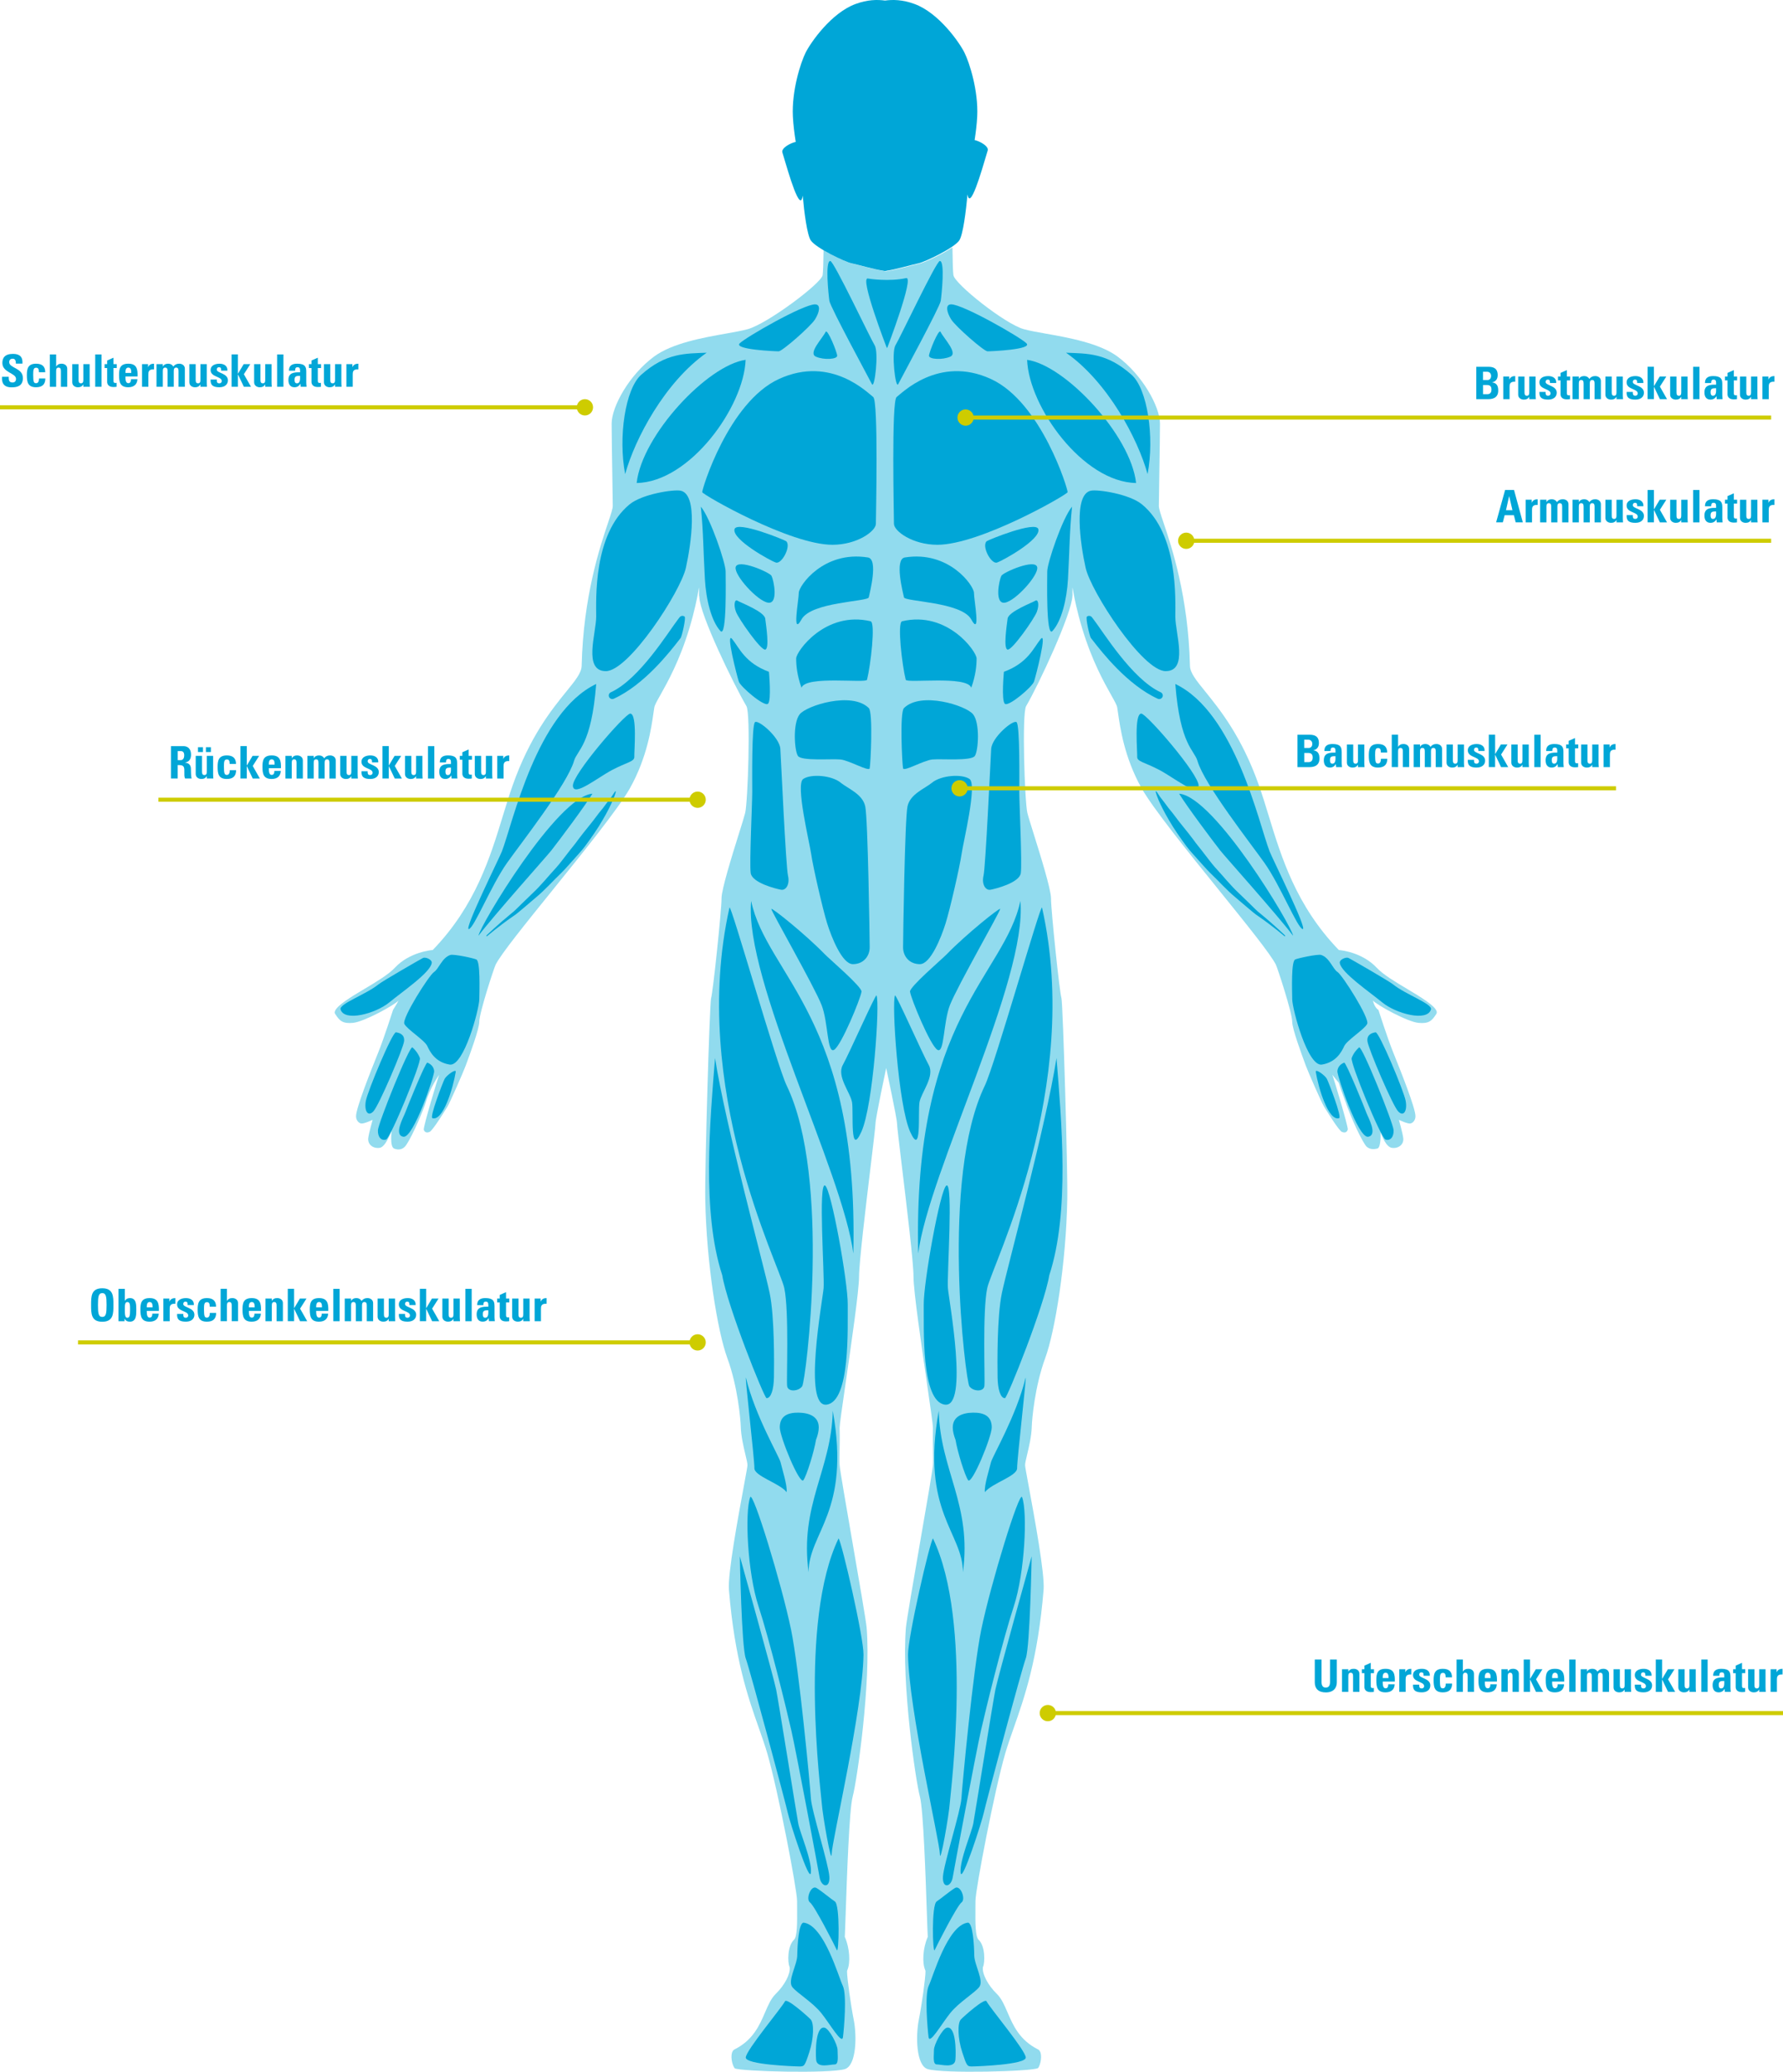 <?xml version="1.0" encoding="UTF-8"?>
<svg id="Ebene_1" data-name="Ebene 1" xmlns="http://www.w3.org/2000/svg" xmlns:xlink="http://www.w3.org/1999/xlink" viewBox="0 0 928 1078.2">
  <defs>
    <style>
      .cls-1, .cls-2 {
        fill: none;
      }

      .cls-2 {
        stroke: #cecc00;
        stroke-width: 2.12px;
      }

      .cls-3 {
        clip-path: url(#clippath);
      }

      .cls-4 {
        fill: #00a6d7;
      }

      .cls-5 {
        fill: #91dbee;
      }

      .cls-6 {
        fill: #cecc00;
      }

      .cls-7 {
        clip-path: url(#clippath-1);
      }

      .cls-8 {
        clip-path: url(#clippath-4);
      }

      .cls-9 {
        clip-path: url(#clippath-3);
      }

      .cls-10 {
        clip-path: url(#clippath-2);
      }

      .cls-11 {
        clip-path: url(#clippath-5);
      }
    </style>
    <clipPath id="clippath">
      <rect class="cls-1" y="0" width="928" height="1078.2"/>
    </clipPath>
    <clipPath id="clippath-1">
      <rect class="cls-1" y="0" width="928" height="1078.2"/>
    </clipPath>
    <clipPath id="clippath-2">
      <rect class="cls-1" y="0" width="928" height="1078.2"/>
    </clipPath>
    <clipPath id="clippath-3">
      <rect class="cls-1" y="0" width="928" height="1078.2"/>
    </clipPath>
    <clipPath id="clippath-4">
      <rect class="cls-1" y="0" width="928" height="1078.2"/>
    </clipPath>
    <clipPath id="clippath-5">
      <rect class="cls-1" y="0" width="928" height="1078.2"/>
    </clipPath>
  </defs>
  <g class="cls-3">
    <path class="cls-4" d="m921.54,868.73v11.79h3.29v-6.42c0-1.17.05-2.85,2.94-2.66v-2.94c-1.33,0-2.45.4-3.06,1.75h-.05v-1.52h-3.12Zm-5.91,11.79h3.4c-.07-.77-.12-1.56-.12-2.33v-9.46h-3.29v8.17c0,1.05-.19,1.82-1.24,1.82s-1.24-.77-1.24-1.82v-8.17h-3.29v9.46c0,1.63,1.38,2.57,2.94,2.57.63,0,1.15-.09,1.61-.33.47-.21.84-.58,1.17-1.1h.05v1.19Zm-13.59-9.76h1.33v7.26c0,.72.37,2.61,3.22,2.61.79,0,1.26-.07,1.7-.12v-2.03c-.16.05-.37.05-.58.05-1.07,0-1.05-.58-1.05-1.47v-6.31h1.7v-2.03h-1.7v-3.34l-3.29,1.47v1.87h-1.33v2.03Zm-1.4,1.68c0-2.15-.54-3.94-4.71-3.94-1.26,0-2.33.21-3.08.77-.77.54-1.21,1.45-1.21,2.87h3.22c0-.93.09-1.8,1.24-1.8s1.33.72,1.33,1.73v.91c-3.06-.05-6.07.12-6.07,4.01,0,2.06.84,3.76,3.12,3.76,1.42,0,2.38-.58,3.08-1.79h.05l.14,1.56h3.06c-.07-.72-.16-1.47-.16-2.19v-5.88Zm-3.22,2.38c0,1.28.3,3.9-1.64,3.9-1.07,0-1.22-1.03-1.22-1.87,0-2.1,1.22-1.96,2.85-2.03m-11.93,5.7h3.29v-16.85h-3.29v16.85Zm-6.19,0h3.41c-.07-.77-.12-1.56-.12-2.33v-9.46h-3.29v8.17c0,1.05-.19,1.82-1.24,1.82s-1.24-.77-1.24-1.82v-8.17h-3.29v9.46c0,1.63,1.38,2.57,2.94,2.57.63,0,1.15-.09,1.61-.33.47-.21.84-.58,1.17-1.1h.05v1.19Zm-14.22,0v-6.42h.05l3.06,6.42h3.71l-3.71-6.54,3.34-5.25h-3.43l-2.96,4.97h-.05v-10.04h-3.29v16.85h3.29Zm-14.21-3.78c-.19,3.29,1.73,4.01,4.6,4.01s4.41-1.54,4.41-3.59c0-3.78-5.79-3.69-5.79-5.56,0-.79.4-1.26,1.12-1.26.35,0,.63.05.84.26.23.21.33.7.33,1.52h3.22c.19-2.54-1.84-3.62-4.08-3.62-2.12,0-4.64.77-4.64,3.31,0,3.76,5.79,3.2,5.79,5.7,0,.79-.56,1.21-1.21,1.21s-1.01-.19-1.19-.56c-.16-.37-.19-.89-.16-1.42h-3.22Zm-5.28,3.78h3.4c-.07-.77-.12-1.56-.12-2.33v-9.46h-3.29v8.17c0,1.05-.19,1.82-1.24,1.82s-1.24-.77-1.24-1.82v-8.17h-3.29v9.46c0,1.63,1.38,2.57,2.94,2.57.63,0,1.14-.09,1.61-.33.47-.21.84-.58,1.17-1.1h.05v1.19Zm-19.59-11.79h-3.29v11.79h3.29v-8.12c0-1.05.19-1.87,1.24-1.87s1.24.82,1.24,1.87v8.12h3.22v-8.12c0-1.05.19-1.87,1.24-1.87s1.24.82,1.24,1.87v8.12h3.29v-9.46c0-1.63-1.38-2.57-2.94-2.57-1.35,0-2.29.47-3.06,1.49-.54-.93-1.47-1.49-2.64-1.49-1.24,0-2.13.37-2.78,1.42h-.05v-1.19Zm-9.24,11.79h3.29v-16.85h-3.29v16.85Zm-2.62-5.37c.12-3.78-.37-6.65-4.81-6.65s-4.81,2.75-4.81,5.98c0,3.69.56,6.28,4.81,6.28,1.54,0,2.71-.42,3.48-1.14.79-.72,1.21-1.77,1.26-3.06h-3.33c0,.98-.23,2.1-1.4,2.1-1.45,0-1.5-2.1-1.5-3.51h6.3Zm-6.3-1.84c0-1.01-.02-2.78,1.5-2.78s1.52,1.63,1.52,2.78h-3.01Zm-11.49,7.21v-6.42h.05l3.06,6.42h3.71l-3.71-6.54,3.34-5.25h-3.43l-2.97,4.97h-.05v-10.04h-3.29v16.85h3.29Zm-11.6-11.79h-3.29v11.79h3.29v-8.12c0-1.05.19-1.87,1.24-1.87s1.24.82,1.24,1.87v8.12h3.29v-9.46c0-1.63-1.38-2.57-2.94-2.57-.61,0-1.14.09-1.61.33-.44.21-.84.56-1.17,1.1h-.05v-1.19Zm-5.63,6.42c.12-3.78-.37-6.65-4.81-6.65s-4.81,2.75-4.81,5.98c0,3.69.56,6.28,4.81,6.28,1.54,0,2.71-.42,3.48-1.14.79-.72,1.21-1.77,1.26-3.06h-3.34c0,.98-.23,2.1-1.4,2.1-1.45,0-1.5-2.1-1.5-3.51h6.3Zm-6.3-1.84c0-1.01-.02-2.78,1.5-2.78s1.52,1.63,1.52,2.78h-3.02Zm-5.65,7.21v-9.46c0-1.63-1.38-2.57-2.94-2.57-.61,0-1.14.09-1.61.33-.44.21-.84.56-1.17,1.1h-.05v-6.26h-3.29v16.85h3.29v-8.12c0-1.05.19-1.87,1.24-1.87s1.24.82,1.24,1.87v8.12h3.29Zm-11.44-7.59c0-3.08-1.73-4.43-4.76-4.43-4.34,0-4.81,2.75-4.81,5.98,0,3.69.56,6.28,4.81,6.28,3.08,0,4.81-1.38,4.81-4.57h-3.29c0,1.54-.49,2.48-1.52,2.48-1.22,0-1.52-.77-1.52-4.37,0-2.45.12-3.69,1.52-3.69,1.03,0,1.47.58,1.47,2.34h3.29Zm-20.28,3.81c-.19,3.29,1.73,4.01,4.6,4.01s4.41-1.54,4.41-3.59c0-3.78-5.79-3.69-5.79-5.56,0-.79.4-1.26,1.12-1.26.35,0,.63.05.84.26.23.21.33.7.33,1.52h3.22c.19-2.54-1.84-3.62-4.08-3.62s-4.65.77-4.65,3.31c0,3.76,5.79,3.2,5.79,5.7,0,.79-.56,1.21-1.21,1.21s-1.01-.19-1.19-.56c-.16-.37-.19-.89-.16-1.42h-3.22Zm-7.14-8.01v11.79h3.29v-6.42c0-1.17.05-2.85,2.94-2.66v-2.94c-1.33,0-2.45.4-3.06,1.75h-.05v-1.52h-3.12Zm-2.34,6.42c.12-3.78-.37-6.65-4.81-6.65s-4.81,2.75-4.81,5.98c0,3.69.56,6.28,4.81,6.28,1.54,0,2.71-.42,3.48-1.14.79-.72,1.21-1.77,1.26-3.06h-3.33c0,.98-.23,2.1-1.4,2.1-1.45,0-1.5-2.1-1.5-3.51h6.3Zm-6.3-1.84c0-1.01-.02-2.78,1.5-2.78s1.52,1.63,1.52,2.78h-3.02Zm-10.85-2.55h1.33v7.26c0,.72.37,2.61,3.22,2.61.79,0,1.26-.07,1.7-.12v-2.03c-.16.05-.37.05-.58.05-1.07,0-1.05-.58-1.05-1.47v-6.31h1.7v-2.03h-1.7v-3.34l-3.29,1.47v1.87h-1.33v2.03Zm-7.05-2.03h-3.29v11.79h3.29v-8.12c0-1.05.19-1.87,1.24-1.87s1.24.82,1.24,1.87v8.12h3.29v-9.46c0-1.63-1.38-2.57-2.94-2.57-.61,0-1.15.09-1.61.33-.44.21-.84.56-1.17,1.1h-.05v-1.19Zm-9.52-5.07v11.72c0,1.87-.7,2.9-2.24,2.9-1.28,0-2.17-.82-2.17-2.9v-11.72h-3.52v11.95c0,3.17,1.87,5.18,5.74,5.18,4.29,0,5.72-2.66,5.72-5.18v-11.95h-3.52Z"/>
    <path class="cls-4" d="m278.26,675.81v11.79h3.29v-6.42c0-1.17.05-2.85,2.94-2.66v-2.94c-1.33,0-2.45.4-3.06,1.75h-.05v-1.52h-3.13Zm-5.91,11.79h3.4c-.07-.77-.12-1.56-.12-2.33v-9.46h-3.29v8.17c0,1.05-.19,1.82-1.24,1.82s-1.24-.77-1.24-1.82v-8.17h-3.29v9.46c0,1.63,1.38,2.56,2.94,2.56.63,0,1.14-.09,1.61-.33.47-.21.84-.58,1.17-1.1h.05v1.19Zm-13.59-9.76h1.33v7.26c0,.72.37,2.61,3.22,2.61.79,0,1.26-.07,1.7-.12v-2.03c-.16.05-.37.05-.58.05-1.07,0-1.05-.58-1.05-1.47v-6.3h1.7v-2.03h-1.7v-3.34l-3.29,1.47v1.87h-1.33v2.03Zm-1.4,1.68c0-2.15-.54-3.95-4.71-3.95-1.26,0-2.34.21-3.08.77-.77.54-1.21,1.45-1.21,2.87h3.22c0-.93.09-1.8,1.24-1.8s1.33.72,1.33,1.73v.91c-3.06-.05-6.07.12-6.07,4.01,0,2.05.84,3.76,3.12,3.76,1.43,0,2.38-.58,3.09-1.79h.05l.14,1.56h3.06c-.07-.72-.16-1.47-.16-2.19v-5.88Zm-3.22,2.38c0,1.29.3,3.9-1.64,3.9-1.07,0-1.21-1.03-1.21-1.87,0-2.1,1.21-1.96,2.85-2.03m-11.93,5.7h3.29v-16.85h-3.29v16.85Zm-6.19,0h3.4c-.07-.77-.12-1.56-.12-2.33v-9.46h-3.29v8.17c0,1.05-.19,1.82-1.24,1.82s-1.24-.77-1.24-1.82v-8.17h-3.29v9.46c0,1.63,1.38,2.56,2.94,2.56.63,0,1.14-.09,1.61-.33.47-.21.84-.58,1.17-1.1h.05v1.19Zm-14.22,0v-6.42h.05l3.06,6.42h3.71l-3.71-6.54,3.34-5.25h-3.43l-2.96,4.97h-.05v-10.04h-3.29v16.85h3.29Zm-14.21-3.78c-.19,3.29,1.73,4.01,4.6,4.01s4.41-1.54,4.41-3.59c0-3.78-5.79-3.69-5.79-5.56,0-.79.4-1.26,1.12-1.26.35,0,.63.05.84.26.23.21.33.7.33,1.52h3.22c.19-2.54-1.84-3.62-4.08-3.62s-4.65.77-4.65,3.31c0,3.76,5.79,3.2,5.79,5.7,0,.79-.56,1.21-1.22,1.21s-1.01-.19-1.19-.56c-.16-.37-.19-.89-.16-1.42h-3.22Zm-5.28,3.78h3.41c-.07-.77-.12-1.56-.12-2.33v-9.46h-3.29v8.17c0,1.05-.19,1.82-1.24,1.82s-1.24-.77-1.24-1.82v-8.17h-3.29v9.46c0,1.63,1.38,2.56,2.94,2.56.63,0,1.14-.09,1.61-.33.47-.21.84-.58,1.17-1.1h.05v1.19Zm-19.59-11.79h-3.29v11.79h3.29v-8.12c0-1.05.19-1.87,1.24-1.87s1.24.82,1.24,1.87v8.12h3.22v-8.12c0-1.05.19-1.87,1.24-1.87s1.24.82,1.24,1.87v8.12h3.29v-9.46c0-1.63-1.38-2.57-2.94-2.57-1.35,0-2.29.47-3.06,1.49-.54-.93-1.47-1.49-2.64-1.49-1.24,0-2.13.37-2.78,1.42h-.05v-1.19Zm-9.24,11.79h3.29v-16.85h-3.29v16.85Zm-2.62-5.37c.12-3.78-.37-6.65-4.81-6.65s-4.81,2.75-4.81,5.98c0,3.69.56,6.28,4.81,6.28,1.54,0,2.71-.42,3.48-1.14.79-.72,1.21-1.77,1.26-3.06h-3.34c0,.98-.23,2.1-1.4,2.1-1.45,0-1.49-2.1-1.49-3.51h6.3Zm-6.3-1.84c0-1-.02-2.78,1.49-2.78s1.52,1.64,1.52,2.78h-3.01Zm-11.49,7.21v-6.42h.05l3.06,6.42h3.71l-3.71-6.54,3.34-5.25h-3.43l-2.97,4.97h-.05v-10.04h-3.29v16.85h3.29Zm-11.6-11.79h-3.29v11.79h3.29v-8.12c0-1.05.19-1.87,1.24-1.87s1.24.82,1.24,1.87v8.12h3.29v-9.46c0-1.63-1.38-2.57-2.94-2.57-.61,0-1.14.09-1.61.33-.44.21-.84.56-1.17,1.1h-.05v-1.19Zm-5.63,6.42c.12-3.78-.37-6.65-4.81-6.65s-4.81,2.75-4.81,5.98c0,3.69.56,6.28,4.81,6.28,1.54,0,2.71-.42,3.48-1.14.79-.72,1.21-1.77,1.26-3.06h-3.33c0,.98-.23,2.1-1.4,2.1-1.45,0-1.49-2.1-1.49-3.51h6.3Zm-6.3-1.84c0-1-.02-2.78,1.49-2.78s1.52,1.64,1.52,2.78h-3.01Zm-5.65,7.21v-9.46c0-1.63-1.38-2.57-2.94-2.57-.61,0-1.14.09-1.61.33-.44.21-.84.56-1.17,1.1h-.05v-6.26h-3.29v16.85h3.29v-8.12c0-1.05.19-1.87,1.24-1.87s1.24.82,1.24,1.87v8.12h3.29Zm-11.44-7.59c0-3.08-1.73-4.43-4.76-4.43-4.34,0-4.81,2.75-4.81,5.98,0,3.69.56,6.28,4.81,6.28,3.08,0,4.81-1.38,4.81-4.57h-3.29c0,1.54-.49,2.48-1.52,2.48-1.21,0-1.52-.77-1.52-4.37,0-2.45.12-3.69,1.52-3.69,1.03,0,1.47.58,1.47,2.34h3.29Zm-20.28,3.81c-.19,3.29,1.73,4.01,4.6,4.01s4.41-1.54,4.41-3.59c0-3.78-5.79-3.69-5.79-5.56,0-.79.4-1.26,1.12-1.26.35,0,.63.05.84.26.23.21.33.7.33,1.52h3.22c.19-2.54-1.84-3.62-4.08-3.62-2.12,0-4.64.77-4.64,3.31,0,3.76,5.79,3.2,5.79,5.7,0,.79-.56,1.21-1.21,1.21s-1.01-.19-1.19-.56c-.16-.37-.19-.89-.16-1.42h-3.22Zm-7.14-8.01v11.79h3.29v-6.42c0-1.17.05-2.85,2.94-2.66v-2.94c-1.33,0-2.45.4-3.06,1.75h-.05v-1.52h-3.13Zm-2.34,6.42c.12-3.78-.37-6.65-4.81-6.65s-4.81,2.75-4.81,5.98c0,3.69.56,6.28,4.81,6.28,1.54,0,2.71-.42,3.48-1.14.79-.72,1.21-1.77,1.26-3.06h-3.34c0,.98-.23,2.1-1.4,2.1-1.45,0-1.49-2.1-1.49-3.51h6.3Zm-6.3-1.84c0-1-.02-2.78,1.49-2.78s1.52,1.64,1.52,2.78h-3.01Zm-14.71,7.21h3.13v-1.3h.05c.61,1.14,1.52,1.54,2.78,1.54,3.41,0,3.29-3.78,3.29-6.21s.09-6.05-3.22-6.05c-1.19,0-2.01.35-2.69,1.35h-.05v-6.18h-3.29v16.85Zm4.62-1.79c-1.12,0-1.33-1.24-1.33-4.2,0-2.36-.02-3.99,1.33-3.99,1.43,0,1.4,1.64,1.4,3.99,0,2.97-.21,4.2-1.4,4.2m-13.07,2.07c5.81,0,5.81-4.29,5.81-8.71s0-8.71-5.81-8.71-5.81,4.25-5.81,8.71,0,8.71,5.81,8.71m0-2.52c-1.99,0-2.24-1.87-2.24-6.19s.26-6.19,2.24-6.19,2.24,1.87,2.24,6.19-.26,6.19-2.24,6.19"/>
    <path class="cls-4" d="m834.62,387.44v11.79h3.29v-6.42c0-1.17.05-2.85,2.94-2.66v-2.94c-1.33,0-2.45.4-3.06,1.75h-.05v-1.52h-3.12Zm-5.91,11.79h3.41c-.07-.77-.12-1.56-.12-2.33v-9.45h-3.29v8.17c0,1.05-.19,1.82-1.24,1.82s-1.24-.77-1.24-1.82v-8.17h-3.29v9.45c0,1.63,1.38,2.57,2.94,2.57.63,0,1.15-.09,1.61-.33.47-.21.84-.58,1.17-1.1h.05v1.19Zm-13.59-9.76h1.33v7.26c0,.72.37,2.61,3.22,2.61.79,0,1.26-.07,1.7-.12v-2.03c-.16.05-.37.05-.58.05-1.07,0-1.05-.58-1.05-1.47v-6.3h1.7v-2.03h-1.7v-3.34l-3.29,1.47v1.87h-1.33v2.03Zm-1.4,1.68c0-2.15-.54-3.95-4.71-3.95-1.26,0-2.33.21-3.08.77-.77.54-1.21,1.45-1.21,2.87h3.22c0-.93.09-1.8,1.24-1.8s1.33.72,1.33,1.73v.91c-3.06-.05-6.07.12-6.07,4.02,0,2.05.84,3.76,3.12,3.76,1.42,0,2.38-.58,3.08-1.79h.05l.14,1.56h3.05c-.07-.72-.16-1.47-.16-2.19v-5.88Zm-3.22,2.38c0,1.28.3,3.9-1.64,3.9-1.07,0-1.21-1.03-1.21-1.87,0-2.1,1.21-1.96,2.85-2.03m-11.93,5.7h3.29v-16.85h-3.29v16.85Zm-6.19,0h3.41c-.07-.77-.12-1.56-.12-2.33v-9.45h-3.29v8.17c0,1.05-.19,1.82-1.24,1.82s-1.24-.77-1.24-1.82v-8.17h-3.29v9.45c0,1.63,1.38,2.57,2.94,2.57.63,0,1.15-.09,1.61-.33.47-.21.84-.58,1.17-1.1h.05v1.19Zm-14.22,0v-6.42h.05l3.06,6.42h3.71l-3.71-6.54,3.34-5.25h-3.43l-2.96,4.97h-.05v-10.04h-3.29v16.85h3.29Zm-14.21-3.78c-.19,3.29,1.73,4.01,4.6,4.01s4.41-1.54,4.41-3.59c0-3.78-5.79-3.69-5.79-5.56,0-.79.4-1.26,1.12-1.26.35,0,.63.05.84.26.23.21.33.7.33,1.52h3.22c.19-2.54-1.84-3.62-4.08-3.62-2.12,0-4.64.77-4.64,3.31,0,3.76,5.79,3.2,5.79,5.7,0,.79-.56,1.21-1.22,1.21s-1.01-.19-1.19-.56c-.16-.37-.19-.89-.16-1.42h-3.22Zm-5.28,3.78h3.4c-.07-.77-.12-1.56-.12-2.33v-9.45h-3.29v8.17c0,1.05-.19,1.82-1.24,1.82s-1.24-.77-1.24-1.82v-8.17h-3.29v9.45c0,1.63,1.38,2.57,2.94,2.57.63,0,1.15-.09,1.61-.33.47-.21.84-.58,1.17-1.1h.05v1.19Zm-19.59-11.79h-3.29v11.79h3.29v-8.12c0-1.05.19-1.87,1.24-1.87s1.24.82,1.24,1.87v8.12h3.22v-8.12c0-1.05.19-1.87,1.24-1.87s1.24.82,1.24,1.87v8.12h3.29v-9.46c0-1.63-1.38-2.57-2.94-2.57-1.35,0-2.29.47-3.06,1.49-.54-.93-1.47-1.49-2.64-1.49-1.24,0-2.13.37-2.78,1.42h-.05v-1.19Zm-5.65,11.79v-9.46c0-1.63-1.38-2.57-2.94-2.57-.61,0-1.14.09-1.61.33-.44.21-.84.56-1.17,1.1h-.05v-6.26h-3.29v16.85h3.29v-8.12c0-1.05.19-1.87,1.24-1.87s1.24.82,1.24,1.87v8.12h3.29Zm-11.44-7.59c0-3.08-1.73-4.43-4.76-4.43-4.34,0-4.81,2.75-4.81,5.97,0,3.69.56,6.28,4.81,6.28,3.08,0,4.81-1.38,4.81-4.57h-3.29c0,1.54-.49,2.48-1.52,2.48-1.21,0-1.52-.77-1.52-4.37,0-2.45.12-3.69,1.52-3.69,1.03,0,1.47.58,1.47,2.34h3.29Zm-15.2,7.59h3.41c-.07-.77-.12-1.56-.12-2.33v-9.45h-3.29v8.17c0,1.05-.19,1.82-1.24,1.82s-1.24-.77-1.24-1.82v-8.17h-3.29v9.45c0,1.63,1.38,2.57,2.94,2.57.63,0,1.14-.09,1.61-.33.47-.21.84-.58,1.17-1.1h.05v1.19Zm-8.5-8.08c0-2.15-.54-3.95-4.71-3.95-1.26,0-2.33.21-3.08.77-.77.54-1.21,1.45-1.21,2.87h3.22c0-.93.09-1.8,1.24-1.8s1.33.72,1.33,1.73v.91c-3.06-.05-6.07.12-6.07,4.02,0,2.05.84,3.76,3.13,3.76,1.42,0,2.38-.58,3.08-1.79h.05l.14,1.56h3.06c-.07-.72-.16-1.47-.16-2.19v-5.88Zm-3.22,2.38c0,1.28.3,3.9-1.64,3.9-1.08,0-1.21-1.03-1.21-1.87,0-2.1,1.21-1.96,2.85-2.03m-13.54,5.7c1.49,0,5.2-.19,5.2-4.46,0-2.31-.65-3.92-3.15-4.27v-.05c1.91-.37,2.87-1.77,2.87-3.71,0-3.59-2.22-4.36-4.9-4.36h-6.25v16.85h6.23Zm-2.71-14.26h2.17c1.19,0,2.03.91,2.03,2.15,0,1.64-1.08,2.15-1.85,2.15h-2.36v-4.3Zm0,6.89h2.06c1.77,0,2.34.91,2.34,2.41,0,2.36-1.68,2.38-2.43,2.38h-1.96v-4.79Z"/>
    <path class="cls-4" d="m258.81,393.38v11.79h3.29v-6.42c0-1.17.05-2.85,2.94-2.66v-2.94c-1.33,0-2.45.4-3.06,1.75h-.05v-1.52h-3.13Zm-5.91,11.79h3.4c-.07-.77-.12-1.56-.12-2.33v-9.46h-3.29v8.17c0,1.05-.19,1.82-1.24,1.82s-1.24-.77-1.24-1.82v-8.17h-3.29v9.46c0,1.63,1.38,2.57,2.94,2.57.63,0,1.14-.09,1.61-.33.47-.21.84-.58,1.17-1.1h.05v1.19Zm-13.59-9.76h1.33v7.26c0,.72.37,2.61,3.22,2.61.79,0,1.26-.07,1.7-.12v-2.03c-.16.05-.37.05-.58.05-1.07,0-1.05-.58-1.05-1.47v-6.3h1.71v-2.03h-1.71v-3.34l-3.29,1.47v1.87h-1.33v2.03Zm-1.4,1.68c0-2.15-.54-3.95-4.71-3.95-1.26,0-2.33.21-3.08.77-.77.54-1.21,1.45-1.21,2.87h3.22c0-.93.09-1.8,1.24-1.8s1.33.72,1.33,1.73v.91c-3.06-.05-6.07.12-6.07,4.01,0,2.06.84,3.76,3.12,3.76,1.43,0,2.38-.58,3.08-1.79h.05l.14,1.56h3.06c-.07-.72-.16-1.47-.16-2.19v-5.88Zm-3.22,2.38c0,1.29.3,3.9-1.64,3.9-1.07,0-1.21-1.03-1.21-1.87,0-2.1,1.21-1.96,2.85-2.03m-11.93,5.7h3.29v-16.85h-3.29v16.85Zm-6.19,0h3.4c-.07-.77-.12-1.56-.12-2.33v-9.46h-3.29v8.17c0,1.05-.19,1.82-1.24,1.82s-1.24-.77-1.24-1.82v-8.17h-3.29v9.46c0,1.63,1.38,2.57,2.94,2.57.63,0,1.14-.09,1.61-.33.47-.21.84-.58,1.17-1.1h.05v1.19Zm-14.22,0v-6.42h.05l3.06,6.42h3.71l-3.71-6.54,3.34-5.25h-3.43l-2.96,4.97h-.05v-10.04h-3.29v16.85h3.29Zm-14.21-3.78c-.19,3.29,1.73,4.01,4.6,4.01s4.41-1.54,4.41-3.59c0-3.78-5.79-3.69-5.79-5.56,0-.79.4-1.26,1.12-1.26.35,0,.63.05.84.26.23.21.33.7.33,1.52h3.22c.19-2.54-1.84-3.62-4.08-3.62-2.13,0-4.65.77-4.65,3.31,0,3.76,5.79,3.2,5.79,5.7,0,.79-.56,1.21-1.22,1.21s-1.01-.19-1.19-.56c-.16-.37-.19-.89-.16-1.42h-3.22Zm-5.28,3.78h3.4c-.07-.77-.12-1.56-.12-2.33v-9.46h-3.29v8.17c0,1.05-.19,1.82-1.24,1.82s-1.24-.77-1.24-1.82v-8.17h-3.29v9.46c0,1.63,1.38,2.57,2.94,2.57.63,0,1.14-.09,1.61-.33.47-.21.84-.58,1.17-1.1h.05v1.19Zm-19.59-11.79h-3.29v11.79h3.29v-8.12c0-1.05.19-1.87,1.24-1.87s1.24.82,1.24,1.87v8.12h3.22v-8.12c0-1.05.19-1.87,1.24-1.87s1.24.82,1.24,1.87v8.12h3.29v-9.45c0-1.63-1.38-2.57-2.94-2.57-1.35,0-2.29.47-3.06,1.49-.54-.93-1.47-1.49-2.64-1.49-1.24,0-2.13.37-2.78,1.42h-.05v-1.19Zm-11.42,0h-3.29v11.79h3.29v-8.12c0-1.05.19-1.87,1.24-1.87s1.24.82,1.24,1.87v8.12h3.29v-9.45c0-1.63-1.38-2.57-2.94-2.57-.61,0-1.15.09-1.61.33-.44.21-.84.56-1.17,1.1h-.05v-1.19Zm-5.63,6.42c.12-3.78-.37-6.65-4.81-6.65s-4.81,2.75-4.81,5.97c0,3.69.56,6.28,4.81,6.28,1.54,0,2.71-.42,3.48-1.14.79-.72,1.21-1.77,1.26-3.06h-3.34c0,.98-.23,2.1-1.4,2.1-1.45,0-1.49-2.1-1.49-3.51h6.3Zm-6.3-1.84c0-1.01-.02-2.78,1.49-2.78s1.52,1.64,1.52,2.78h-3.01Zm-11.49,7.21v-6.42h.05l3.06,6.42h3.71l-3.71-6.54,3.34-5.25h-3.43l-2.96,4.97h-.05v-10.04h-3.29v16.85h3.29Zm-5.6-7.59c0-3.08-1.73-4.43-4.76-4.43-4.34,0-4.81,2.75-4.81,5.97,0,3.69.56,6.28,4.81,6.28,3.08,0,4.81-1.38,4.81-4.57h-3.29c0,1.54-.49,2.47-1.52,2.47-1.21,0-1.52-.77-1.52-4.37,0-2.45.12-3.69,1.52-3.69,1.03,0,1.47.58,1.47,2.34h3.29Zm-19.79-6.19h2.59v-2.52h-2.59v2.52Zm4.13,0h2.59v-2.52h-2.59v2.52Zm.47,13.77h3.4c-.07-.77-.12-1.56-.12-2.33v-9.46h-3.29v8.17c0,1.05-.19,1.82-1.24,1.82s-1.24-.77-1.24-1.82v-8.17h-3.29v9.46c0,1.63,1.38,2.57,2.94,2.57.63,0,1.14-.09,1.61-.33.47-.21.84-.58,1.17-1.1h.05v1.19Zm-15.13-6.98h.91c2.71,0,2.52,1.7,2.52,3.71,0,1.1-.09,2.24.37,3.27h3.45c-.33-.7-.4-3.88-.4-4.95,0-3.03-2.28-3.22-3.06-3.31v-.05c2.29-.37,3.12-1.98,3.12-4.13,0-2.87-1.54-4.41-3.94-4.41h-6.51v16.85h3.52v-6.98Zm0-7.28h1.57c1.12,0,1.8.61,1.8,2.22,0,1.08-.4,2.48-1.8,2.48h-1.57v-4.7Z"/>
    <path class="cls-5" d="m747.8,526.54c-.73-3.09-8.55-7.76-15.44-11.87-6.14-3.66-12.48-7.45-15.82-11.02-7.7-8.24-19.14-9.16-19.25-9.17l-.44-.03-.31-.32c-21.92-22.86-29.53-47.71-36.24-69.63-1.69-5.52-3.29-10.74-5.06-15.76-8.95-25.42-20.41-39.55-27.98-48.9-4.71-5.81-7.83-9.65-7.92-13.31-.86-36.07-9.53-61.92-13.7-74.34-1.55-4.62-2.49-7.42-2.49-8.92,0-2.23.11-8.71.23-16.13.17-10.02.35-21.37.35-26.65,0-8.79-9.06-25.29-22.07-34.91-9.46-6.99-25.6-9.86-37.38-11.95-4.56-.81-8.5-1.51-11.38-2.31-9.95-2.76-35.91-23.5-36.67-28.09-.28-1.68-.43-7.69-.51-14.5-5.58,3.77-14.81,8.01-17.3,8.5-3.02.61-12.6,3.39-16.81,3.89v.11c-.15,0-.39-.04-.57-.05-.18,0-.42.05-.57.05v-.11c-4.22-.5-13.79-3.28-16.81-3.89-2.18-.43-9.49-3.72-15.02-7.06-.08,6.2-.23,11.5-.49,13.05-.72,4.28-28.7,25.24-38.98,28.09-2.88.8-6.82,1.5-11.38,2.31-11.78,2.09-27.91,4.96-37.38,11.95-13.01,9.62-22.07,26.12-22.07,34.91,0,5.28.19,16.63.35,26.65.12,7.41.23,13.9.23,16.13,0,1.51-.94,4.3-2.49,8.92-4.17,12.42-12.84,38.27-13.7,74.34-.09,3.66-3.2,7.5-7.92,13.31-7.58,9.35-19.04,23.48-27.99,48.9-1.77,5.02-3.36,10.24-5.06,15.76-6.71,21.92-14.32,46.77-36.24,69.63l-.31.32-.44.03c-.11,0-11.58.95-19.26,9.17-3.33,3.57-9.68,7.36-15.82,11.02-6.89,4.11-14.71,8.78-15.44,11.87-.1.43-.05.78.18,1.13,2.32,3.64,3.91,5.18,9.32,4.67,5.72-.55,21.55-9.23,23.67-11.61,0,0-.67,1.42-2.84,4.85-.38,1.19-4.75,14.74-7.51,21.64l-.66,1.65c-3.04,7.57-11.1,27.67-11.1,32.03,0,2.1,1.29,3.49,2.56,3.79,1.47.33,6.07-1.88,6.07-1.88-.02.07-1.94,6.74-2.28,9.5-.17,1.42.27,2.73,1.24,3.7,1.13,1.12,2.85,1.63,4.69,1.37,2.93-.39,5.68-7.32,6.28-9.33,0,0-1.16,8.74,1.25,9.7,3.51,1.4,5.45-.65,6.13-1.62,3.87-5.53,9.55-19.76,10.14-21.81l.25-.72c2.24-7.71,6.95-14.26,6.95-14.26-1.08,2.89-8.14,26.46-8.04,28.59.18.58.53,1.06,1.01,1.28.53.25,1.25.21,2.02-.13,1.54-.66,6.95-9.36,8.73-12.22l.57-.92c1.28-2.06,8.32-18.12,9.43-21.17l.5-1.36c1.65-4.44,6.65-17.97,6.65-21.66,0-4.72,7.67-28.03,8.51-29.71,2.76-5.51,15.22-20.94,29.66-38.82,16.14-19.98,34.44-42.64,40.31-53.14,8.91-15.94,11.11-31.52,12.17-39.01.15-1.1.29-2.05.42-2.81.21-1.29,1.32-3.26,3.15-6.51,3.73-6.65,9.99-17.78,15.09-34.67,5.53-18.31,5.11-26.69,5.05-17.31l.16.96c.28,9.26,17.92,45.53,24.51,56.76,2.29,3.91.72,50.09-.65,55.59-.46,1.86-1.72,5.89-3.32,10.98-3.57,11.45-8.98,28.75-8.98,33.45,0,6.34-4.48,49.11-5.45,52.01-.8,3.5-3.3,89.43-3.03,104.43.6,33.55,6.43,69.13,11.49,82.86,5.44,14.77,6.91,32.01,7.01,35.82.12,4.76,1.45,10.39,2.43,14.51.61,2.55,1.04,4.38,1.04,5.37,0,.71-.59,3.92-1.92,11.12-2.93,15.89-8.4,45.48-7.72,53.72,2.96,36.14,9.96,56.05,15.59,72.05,1.63,4.64,3.17,9.02,4.41,13.27,5.52,18.94,15.46,70.6,15.46,76.63,0,.98.01,2.09.02,3.27.08,8.76.02,15.09-1.46,16.77-3.77,3.42-3.45,12.14-2.51,14.16l.1.32c.49,3.42-2.64,9.4-7.28,13.9-2.4,2.34-3.92,5.85-5.51,9.56-2.92,6.78-6.23,14.47-15.98,19.35-.66.33-1.12,1.05-1.35,2.15-.54,2.57.4,6.28,1.52,7.64,2.86,1.67,49.7,2.82,57.34.41,6.1-1.93,6.24-17.48,4.61-25.65-1.57-7.82-3.49-21.76-3.49-25.27l.11-.48c1.77-3.89,1.25-11.6-1.17-17.17l-.12-.26.02-.28c.09-1.27.23-5.59.44-11.57.65-19.05,1.86-54.52,3.65-61.1,2.22-8.15,9.62-58.98,7.28-87.85-.29-3.54-3.94-24.63-7.47-45.02-3.29-19.03-6.41-37.02-6.6-39.67-.15-2.03-.1-4.47-.03-7.56.07-3.16.15-7.1.03-11.86,0-1.63,1.17-9.8,3.24-24.09,2.9-20.02,6.87-47.44,6.87-54.55s3.45-36.02,5.97-56.91c1.39-11.55,2.6-21.52,2.6-22.86,0-2.74,5.56-28.85,5.56-28.85,0,0,5.64,26.25,5.64,28.85,0,1.34,1.21,11.31,2.6,22.86,2.52,20.89,5.98,49.51,5.98,56.91s3.97,34.53,6.87,54.55c2.07,14.29,3.24,22.46,3.24,24.06-.11,4.79-.03,8.73.03,11.89.06,3.09.11,5.52-.03,7.56-.19,2.65-3.3,20.64-6.6,39.67-3.53,20.39-7.18,41.48-7.46,45.02-2.34,28.88,5.06,79.7,7.28,87.85,1.79,6.58,3,42.04,3.64,61.1.2,5.98.35,10.3.44,11.57l.02.28-.11.26c-2.41,5.57-2.93,13.28-1.17,17.17l.1.48c0,3.51-1.93,17.45-3.49,25.27-1.63,8.17-1.49,23.72,4.61,25.65,7.65,2.42,54.48,1.27,57.46-.53,1.01-1.24,1.94-4.95,1.4-7.52-.23-1.09-.68-1.82-1.34-2.15-9.75-4.89-13.06-12.57-15.98-19.35-1.6-3.72-3.11-7.22-5.51-9.56-4.64-4.5-7.77-10.48-7.28-13.9l.1-.32c.93-2.02,1.25-10.74-2.43-14.07-1.58-1.77-1.64-8.1-1.56-16.86.01-1.18.02-2.29.02-3.27,0-6.03,9.94-57.69,15.46-76.63,1.24-4.25,2.78-8.63,4.41-13.27,5.62-16,12.63-35.92,15.59-72.05.67-8.24-4.79-37.83-7.72-53.72-1.33-7.21-1.92-10.42-1.92-11.12,0-.99.44-2.82,1.04-5.37.98-4.11,2.31-9.74,2.43-14.51.1-3.81,1.57-21.05,7.01-35.82,5.06-13.73,10.89-49.32,11.49-82.86.27-15-2.23-100.93-3.04-104.48-.96-2.85-5.44-45.62-5.44-51.96,0-4.7-5.41-22-8.98-33.45-1.59-5.09-2.85-9.11-3.31-10.98-1.37-5.49-2.94-51.68-.65-55.59,6.58-11.23,23.82-48.19,24.1-57.45l.03-.29c-.05-9.37-.48-.98,5.05,17.33,5.11,16.89,11.36,28.02,15.09,34.67,1.83,3.26,2.93,5.22,3.15,6.51.13.77.26,1.71.42,2.81,1.06,7.49,3.26,23.07,12.17,39.01,5.87,10.49,24.16,33.15,40.31,53.14,14.44,17.88,26.9,33.31,29.66,38.82.83,1.68,8.5,24.99,8.5,29.71,0,3.69,5.01,17.21,6.65,21.66l.5,1.36c1.11,3.05,8.15,19.11,9.43,21.17l.57.92c1.78,2.86,7.19,11.55,8.73,12.22.78.33,1.5.38,2.02.13.48-.22.83-.7,1.04-1.41.07-2-6.99-25.58-8.07-28.46l3.39,4.22c1.09,3.73,3.81,10.76,3.81,10.76.59,2.06,6.27,16.28,10.14,21.81.68.97,2.46,2.56,6.13,1.62,2.03-.52,1.65-8.6,1.65-8.6.6,2.01,2.96,7.85,5.89,8.23,1.85.26,3.55-.26,4.69-1.37.97-.96,1.41-2.27,1.23-3.7-.34-2.76-2.26-9.43-2.27-9.5,0,0,4.59,2.21,6.07,1.88,1.26-.29,2.55-1.69,2.55-3.79,0-4.36-8.07-24.46-11.11-32.03l-.66-1.65c-2.76-6.9-7.12-20.45-7.51-21.64-2.21-1.36-2.84-4.85-2.84-4.85,2.12,2.38,17.94,11.07,23.67,11.61,5.41.52,7-1.03,9.32-4.67.22-.35.28-.71.18-1.13"/>
    <path class="cls-4" d="m674.09,499.35c-2.11,1.06-1.6,15.66-1.52,20.78.08,5.11,8.03,35.07,15.42,33.91,7.39-1.17,10.22-6.54,11.64-9.62,1.41-3.08,10.55-8.7,11.95-11.56,1.4-2.86-12.88-25.36-15.42-26.98-2.53-1.62-4.13-7.44-8.5-8.88-1.78-.58-12.3,1.71-13.56,2.35"/>
    <path class="cls-4" d="m697.32,501.2c-.27-1.86,3.26-3.25,4.53-2.65,1.26.6,21.18,12.1,23.23,13.77,6.39,5.2,20.58,10.12,19.7,13.02-2.01,6.63-18.33,2.12-25.3-3.61-6.98-5.73-21.41-15.55-22.15-20.52"/>
    <path class="cls-4" d="m715.94,537.25c-1.61.26-4.6.96-4.23,4.6.36,3.65,13.13,33.65,16.04,36.61,2.9,2.97,4.78-.48,3.86-5.53-.91-5.05-13.84-35.97-15.67-35.68"/>
    <path class="cls-4" d="m707.37,545.09c-1.31,1.11-2.99,3.13-3.86,5.54-.89,2.41,15.16,41.5,17.56,42.4,2.42.88,4.41-1.21,4.26-4.83-.14-3.62-16.5-44.33-17.96-43.11"/>
    <path class="cls-4" d="m699.6,553.03c-1.89.75-3.35,2.2-3.54,4.44-.19,2.24,10.76,35.02,16.03,34.13,5.27-.91-.23-10.42-.95-12.51-.72-2.09-10.6-26.43-11.54-26.06"/>
    <path class="cls-4" d="m684.83,557.84c-.3-1.88,4.81,1.77,5.78,3.66.97,1.9,7.93,19.92,6.36,20.42-5.57,1.78-10.83-15.84-12.14-24.08"/>
    <path class="cls-4" d="m554.86,183.57c11.07.46,21.21,0,34.12,11.52,8.21,7.33,11.99,32.28,8.3,51.65-5.08-18.45-20.75-47.96-42.43-63.17"/>
    <path class="cls-4" d="m534.58,187.27c19.83,2.77,53.96,39.2,56.72,64.1-27.67-.46-55.8-39.66-56.72-64.1"/>
    <path class="cls-4" d="m466.67,206.62c2.42-1.66,21.71-21.94,49.07-9.38,26.35,12.09,40.26,57.87,39.92,58.92-.46,1.42-45.64,27.36-67.78,27.36-12.92,0-22.6-7.12-22.6-10.92s-1.38-64.08,1.39-65.98"/>
    <path class="cls-4" d="m454.49,206.62c-2.42-1.66-21.71-21.94-49.07-9.38-26.35,12.09-40.26,57.87-39.92,58.92.46,1.42,45.64,27.36,67.77,27.36,12.92,0,22.6-7.12,22.6-10.92s1.39-64.08-1.39-65.98"/>
    <path class="cls-4" d="m567.8,255.37c3.62-.73,19.96,1.69,26.58,7.14,18.94,15.6,17.34,49.62,17.34,58.38s6.96,28.39-5.03,28.39-38.89-41.34-41.66-53.8c-2.77-12.45-6.46-38.27,2.77-40.11"/>
    <path class="cls-4" d="m603.61,363.8c-.34.05-.69,0-1.03-.15-15.82-7.23-29.03-24.19-33.99-30.58l-.82-1.05c-.63-.8-2.87-10.47-2.07-11.1.79-.64,1.96-.49,2.59.3l.83,1.07c4.82,6.19,20,31.15,35,38,.92.42,1.34,1.52.91,2.44-.27.6-.82.98-1.42,1.06"/>
    <path class="cls-4" d="m611.72,355.96c2.47,31.97,9.89,34.31,11.54,40.08,3.44,12.02,27.85,43.14,34.9,53.11,8.19,11.58,17.13,33.92,19.84,34.37,2.71.46-15.85-36.87-17.2-40.39-5.68-14.71-17.99-72.34-49.08-87.16"/>
    <path class="cls-4" d="m594,371.38c2.63-.08,30.16,31.61,29.85,37.59-.32,5.98-12.69-4.17-20.4-8.24-7.71-4.07-11.7-4.32-11.57-6.88.14-2.56-1.67-22.36,2.11-22.47"/>
    <path class="cls-4" d="m613.7,413.06c18.41,1.54,58.65,68.84,59.31,73.93-8.23-10.87-35.65-41.48-37.9-44.36-4.54-5.8-17.55-23.23-21.4-29.56"/>
    <path class="cls-4" d="m601.91,411.91s.23.34.66.96c.46.59.96,1.63,1.85,2.68.87,1.08,1.86,2.38,2.95,3.88,1.03,1.51,2.56,3.11,3.92,5,2.74,3.8,6.32,7.86,9.81,12.54,1.67,2.42,3.66,4.64,5.49,7.11,1.91,2.39,3.73,4.96,5.77,7.27,4.18,4.5,8.07,9.43,12.26,13.32,2.06,2,4.06,3.93,5.95,5.76,1.9,1.83,3.61,3.69,5.42,5.05,7.07,5.78,12.81,11.34,12.81,11.34.11.07.14.23.09.35-.07.11-.84-.07-.32.09,0,0-6.01-5.15-13.48-10.32-1.92-1.21-3.76-2.92-5.81-4.59-2.01-1.72-4.13-3.52-6.33-5.39-4.45-3.68-8.61-8.38-13.1-12.68-2.22-2.19-4.22-4.62-6.32-6.88-2.04-2.32-4.14-4.52-5.94-6.9-3.56-4.78-6.72-9.39-9.13-13.6-2.45-4.09-4.33-7.93-5.46-10.55-1.1-2.61-1.49-4.21-1.49-4.21-.03-.14.04-.28.15-.32.09-.03.2.03.26.11"/>
    <path class="cls-4" d="m495.06,158.4c6.19,0,35.97,17.06,39.2,20.29,3.23,3.23-18.45,4.15-20.29,4.15s-16.6-12.91-18.91-16.6c-2.3-3.69-3.23-7.84,0-7.84"/>
    <path class="cls-4" d="m489.52,172.71c1.76,3.53,9.23,11.07,5.07,12.91-4.15,1.84-11.07,1.38-11.07-.46s5.07-14.3,5.99-12.45"/>
    <path class="cls-4" d="m470.94,290.12c-5.56.89-.92,18.44-.46,20.75.46,2.3,29.97,2.3,35.05,11.53,5.08,9.22,1.39-10.15,1.39-13.84s-12.91-22.13-35.97-18.44"/>
    <path class="cls-4" d="m469.55,323.32c-2.7.63,0,23.06,1.85,30.43.5,2,31.82-2.31,34.12,4.15,2.31-6.46,2.77-11.53,2.77-15.21s-15.22-24.9-38.74-19.37"/>
    <path class="cls-4" d="m470.48,368.51c-2.29,2.29-.92,29.51-.46,31.36.46,1.84,10.6-4.15,15.22-4.61,4.61-.46,20.29.92,22.14-1.85,1.85-2.77,2.76-17.06-.92-21.67-3.69-4.61-27.21-11.99-35.97-3.23"/>
    <path class="cls-4" d="m485.23,407.25c-4.2,3.36-11.53,6-12.91,12.45-1.38,6.46-2.3,68.71-2.3,73.32s3.23,8.76,8.76,8.76,11.07-13.84,13.37-21.22c2.31-7.38,7.38-29.52,8.3-35.97.92-6.46,8.3-36.43,4.15-39.2-4.15-2.77-14.76-1.85-19.37,1.84"/>
    <path class="cls-4" d="m515.88,389.73c-.33,5.52-2.89,61.33-3.98,65.94-1.08,4.62,1.09,7.84,3.62,7.38,2.53-.46,15.06-3.58,15.78-8.66.73-5.07-.79-36.16-.79-42.16s.37-35.03-1.44-36.41c-1.81-1.38-12.82,7.92-13.18,13.92"/>
    <path class="cls-4" d="m522.5,349.64s-1.38,14.76.46,16.6c1.85,1.85,14.3-8.76,15.22-11.53.92-2.77,7.09-26.68,3.4-22.07-3.69,4.61-6.63,12.39-19.08,16.99"/>
    <path class="cls-4" d="m524.43,321.94c-.46,3.69-2.31,15.68,0,16.14,2.3.46,13.84-16,15.22-19.68,1.39-3.69.61-6.7-.77-5.78-1.38.92-13.99,5.64-14.45,9.33"/>
    <path class="cls-4" d="m521.16,299.7c-1.23,2.48-3.65,14.86,1.89,13.94,5.53-.92,17.47-14.17,16.8-18.37-.77-4.82-17.77,2.59-18.7,4.43"/>
    <path class="cls-4" d="m513.5,281.69c-2.66,2.61,2.34,11.99,5.37,11.09,2.68-.79,22.91-11.97,21.56-17.36-1.16-4.64-26.33,5.68-26.93,6.27"/>
    <path class="cls-4" d="m557.97,263.67c-5.01,5.97-12.91,29.29-12.91,33.72,0,3.69-.71,34.71,2.7,31.02,4.74-5.13,7.5-16.5,8.09-26.98.87-15.47.77-24.47,2.12-37.76"/>
    <path class="cls-4" d="m400.21,349.64s1.38,14.76-.46,16.6c-1.84,1.85-14.3-8.76-15.22-11.53-.92-2.77-7.09-26.68-3.4-22.07,3.69,4.61,6.63,12.39,19.08,16.99"/>
    <path class="cls-4" d="m398.28,321.94c.46,3.69,2.31,15.68,0,16.14-2.3.46-13.84-16-15.22-19.68-1.39-3.69-.61-6.7.77-5.78,1.39.92,13.99,5.64,14.45,9.33"/>
    <path class="cls-4" d="m401.56,299.7c1.24,2.48,3.65,14.86-1.88,13.94-5.53-.92-17.48-14.17-16.81-18.37.77-4.82,17.77,2.59,18.69,4.43"/>
    <path class="cls-4" d="m409.22,281.69c2.66,2.61-2.34,11.99-5.37,11.09-2.68-.79-22.91-11.97-21.56-17.36,1.16-4.64,26.33,5.68,26.93,6.27"/>
    <path class="cls-4" d="m364.76,263.67c5.01,5.97,12.91,29.29,12.91,33.72,0,3.69.71,34.71-2.7,31.02-4.74-5.13-7.51-16.5-8.09-26.98-.87-15.47-.77-24.47-2.12-37.76"/>
    <path class="cls-4" d="m465.83,518.05c-1.82,3.76,1.68,57.17,7.86,70.92,6.17,13.75,4.01-10.2,4.87-15.29.85-5.08,8.12-13.48,4.81-19.43-3.31-5.95-17.1-37.13-17.54-36.2"/>
    <path class="cls-4" d="m492.78,496.59c-2.59,2.67-19.48,17.05-19.14,19.51.51,3.69,10.52,27.99,14.24,30.25,3.71,2.26,3-14.21,6.52-23.25,3.76-9.66,26.19-48.74,26.17-50.05-.01-1-17.76,13.2-27.8,23.54"/>
    <path class="cls-4" d="m531.08,468.87c3.77,41-47.79,141.22-53.18,183.49-2.89-122.8,44.93-144.5,53.18-183.49"/>
    <path class="cls-4" d="m512.58,564.99c5.2-10.77,29.18-95.27,29.77-92.65,21.1,93.64-25.9,185.91-28.5,197.94-2.61,12.02-1.08,47.82-1.5,51.05-.42,3.24-5.96,2.84-7.84.11-1.88-2.74-15.23-108.19,8.07-156.45"/>
    <path class="cls-4" d="m549.87,550.67c-5.48,35.24-25.44,108.07-28.41,122.22-2.62,12.46-2.34,37.29-2.25,43.74.08,6.46,1.53,11.05,3.84,11.02,1.21-.01,20.45-48.04,23.07-63.98,10.79-32.92,6.33-80.53,3.76-113.01"/>
    <path class="cls-4" d="m492.58,617c3.66-2.15.24,46.95.78,53.4.55,6.45,10.88,62.3-1.59,60.62-12.48-1.68-10.83-40.5-10.99-52.02-.15-11.53,8.59-60.11,11.79-62"/>
    <path class="cls-4" d="m485.59,800.65c-1.61,1.65-13.12,51.47-12.99,60.52.43,28.66,16.48,97.21,16.57,103.67.09,6.45,4.78-20.41,5.16-26.41.38-6,12.08-94.36-8.75-137.78"/>
    <path class="cls-4" d="m536.96,809.92s-.85,47.15-3.08,53.18c-2.23,6.03-21,76.21-21.86,80.37-.87,4.16-11.5,37.51-12.05,31.06-.55-6.45,5.72-20.83,6.58-25.45.86-4.62,10.23-63.32,11.53-69.79,1.3-6.48,18.88-69.36,18.88-69.36"/>
    <path class="cls-4" d="m503.62,1000.62c2.74-.4,3.39,11.95,3.45,17.01.07,5.08,5.25,13.31,2.53,16.57-2.72,3.27-10.41,7.78-14.95,13.38-4.54,5.6-10.85,16.75-11.36,12.6-.52-4.15-2.14-22.11.1-26.75,2.24-4.64,9.64-31.29,20.23-32.81"/>
    <path class="cls-4" d="m513.45,1041.53c1.81,3.5,20.38,25.6,20.43,29.28.05,3.69-24.98,4.59-27.75,4.63-2.77.03-2.92-.08-5.32-7.42-2.4-7.35-2.51-15.18-.68-17.06,1.82-1.86,12.38-11.26,13.33-9.43"/>
    <path class="cls-4" d="m492.87,1055.27c-2.43.52-6.8,8.85-6.77,11.62.04,2.76-.79,7.54,1.51,7.51,2.3-.03,9.25,2.18,9.65-2.43.4-4.61.2-17.68-4.4-16.7"/>
    <path class="cls-4" d="m487.54,989.55c1.57-.95,6.68-5.26,9.52-6.98,2.84-1.72,5.76,5.78,3.38,7.53-2.38,1.75-12.95,22.53-13.97,24.8-1.02,2.26-1.77-23.61,1.07-25.34"/>
    <path class="cls-4" d="m367.8,183.57c-11.07.46-21.21,0-34.12,11.52-8.21,7.33-11.99,32.28-8.3,51.65,5.07-18.45,20.75-47.96,42.43-63.17"/>
    <path class="cls-4" d="m388.08,187.27c-19.83,2.77-53.95,39.2-56.72,64.1,27.67-.46,55.8-39.66,56.72-64.1"/>
    <path class="cls-4" d="m451.72,290.12c5.56.89.92,18.44.46,20.75-.46,2.3-29.98,2.3-35.05,11.53-5.08,9.22-1.39-10.15-1.39-13.84s12.91-22.13,35.97-18.44"/>
    <path class="cls-4" d="m453.11,323.32c2.69.63,0,23.06-1.84,30.43-.5,2-31.82-2.31-34.12,4.15-2.31-6.46-2.77-11.53-2.77-15.21s15.22-24.9,38.74-19.37"/>
    <path class="cls-4" d="m452.19,368.51c2.28,2.29.92,29.51.46,31.36-.46,1.84-10.61-4.15-15.22-4.61-4.61-.46-20.29.92-22.13-1.85-1.84-2.77-2.77-17.06.92-21.67,3.69-4.61,27.21-11.99,35.97-3.23"/>
    <path class="cls-4" d="m437.42,407.25c4.21,3.36,11.53,6,12.92,12.45,1.38,6.46,2.31,68.71,2.31,73.32s-3.23,8.76-8.76,8.76-11.07-13.84-13.38-21.22c-2.3-7.38-7.38-29.52-8.3-35.97-.92-6.46-8.3-36.43-4.15-39.2,4.15-2.77,14.76-1.85,19.36,1.84"/>
    <path class="cls-4" d="m488.6,734.2c.66,30.89,17.36,48.91,12.57,84.06.02-20.75-22.05-31.29-12.57-84.06"/>
    <path class="cls-4" d="m533.74,717.23c.99-4.04-4.47,42.66-4.36,46.84.12,4.17-13.22,7.86-16.77,12.49-.47-3.39,2.41-12.29,3.14-15.47.73-3.17,13.09-23.9,17.99-43.85"/>
    <path class="cls-4" d="m495.89,743.04c-.08-5.86,4.95-7.77,10.56-7.85,5.6-.07,9.65,1.72,9.73,7.58.06,4.92-10.43,30.3-12.31,27.55-1.73-2.52-5.53-14.75-6.55-21-.88-2.21-1.41-4.46-1.43-6.29"/>
    <path class="cls-4" d="m247.94,499.35c2.11,1.06,1.6,15.66,1.52,20.78-.08,5.11-8.03,35.07-15.41,33.91-7.39-1.17-10.22-6.54-11.64-9.62-1.41-3.08-10.55-8.7-11.95-11.56-1.4-2.86,12.88-25.36,15.42-26.98,2.53-1.62,4.13-7.44,8.5-8.88,1.78-.58,12.31,1.71,13.56,2.35"/>
    <path class="cls-4" d="m224.71,501.2c.27-1.86-3.26-3.25-4.53-2.65-1.26.6-21.18,12.1-23.23,13.77-6.39,5.2-20.57,10.12-19.7,13.02,2.01,6.63,18.33,2.12,25.3-3.61,6.98-5.73,21.41-15.55,22.15-20.52"/>
    <path class="cls-4" d="m206.09,537.25c1.61.26,4.6.96,4.23,4.6-.36,3.65-13.13,33.65-16.04,36.61-2.9,2.97-4.78-.48-3.86-5.53.92-5.05,13.84-35.97,15.67-35.68"/>
    <path class="cls-4" d="m214.66,545.09c1.31,1.11,2.98,3.13,3.87,5.54.88,2.41-15.17,41.5-17.57,42.4-2.42.88-4.41-1.21-4.26-4.83.14-3.62,16.5-44.33,17.96-43.11"/>
    <path class="cls-4" d="m222.43,553.03c1.89.75,3.35,2.2,3.54,4.44.19,2.24-10.76,35.02-16.03,34.13-5.27-.91.23-10.42.96-12.51.72-2.09,10.59-26.43,11.53-26.06"/>
    <path class="cls-4" d="m237.2,557.84c.3-1.88-4.81,1.77-5.78,3.66-.97,1.9-7.93,19.92-6.37,20.42,5.56,1.78,10.83-15.84,12.15-24.08"/>
    <path class="cls-4" d="m354.23,255.37c-3.62-.73-19.96,1.69-26.58,7.14-18.94,15.6-17.35,49.62-17.35,58.38s-6.96,28.39,5.03,28.39,38.89-41.34,41.66-53.8c2.76-12.45,6.45-38.27-2.77-40.11"/>
    <path class="cls-4" d="m318.42,363.8c.34.05.69,0,1.02-.15,15.83-7.23,29.03-24.19,34-30.58l.82-1.05c.63-.8,2.87-10.47,2.07-11.1-.8-.64-1.96-.49-2.59.3l-.83,1.07c-4.81,6.19-19.99,31.15-34.99,38-.92.42-1.34,1.52-.91,2.44.27.6.82.98,1.43,1.06"/>
    <path class="cls-4" d="m310.3,355.96c-2.46,31.97-9.89,34.31-11.55,40.08-3.44,12.02-27.85,43.14-34.9,53.11-8.19,11.58-17.13,33.92-19.84,34.37-2.71.46,15.84-36.87,17.2-40.39,5.68-14.71,17.99-72.34,49.08-87.16"/>
    <path class="cls-4" d="m328.03,371.38c-2.63-.08-30.17,31.61-29.86,37.59.32,5.98,12.7-4.17,20.4-8.24,7.71-4.07,11.7-4.32,11.57-6.88-.14-2.56,1.67-22.36-2.11-22.47"/>
    <path class="cls-4" d="m308.34,413.06c-18.41,1.54-58.65,68.84-59.31,73.93,8.23-10.87,35.65-41.48,37.9-44.36,4.54-5.8,17.56-23.23,21.41-29.56"/>
    <path class="cls-4" d="m320.12,411.91s-.23.34-.66.96c-.47.59-.96,1.63-1.85,2.68-.87,1.08-1.86,2.38-2.95,3.88-1.04,1.51-2.56,3.11-3.92,5-2.74,3.8-6.32,7.86-9.81,12.54-1.67,2.42-3.67,4.64-5.5,7.11-1.91,2.39-3.73,4.96-5.77,7.27-4.18,4.5-8.07,9.43-12.26,13.32-2.06,2-4.06,3.93-5.95,5.76-1.9,1.83-3.61,3.69-5.42,5.05-7.07,5.78-12.81,11.34-12.81,11.34-.11.07-.15.23-.09.35.06.11.84-.07.32.09,0,0,6.01-5.15,13.48-10.32,1.93-1.21,3.76-2.92,5.8-4.59,2.01-1.72,4.14-3.52,6.33-5.39,4.45-3.68,8.62-8.38,13.1-12.68,2.23-2.19,4.23-4.62,6.32-6.88,2.05-2.32,4.14-4.52,5.94-6.9,3.56-4.78,6.73-9.39,9.14-13.6,2.45-4.09,4.33-7.93,5.46-10.55,1.1-2.61,1.49-4.21,1.49-4.21.03-.14-.04-.28-.16-.32-.09-.03-.19.03-.25.11"/>
    <path class="cls-4" d="m406.15,389.73c.33,5.52,2.89,61.33,3.97,65.94,1.08,4.62-1.09,7.84-3.61,7.38-2.53-.46-15.06-3.58-15.79-8.66-.72-5.07.8-36.16.8-42.16s-.36-35.03,1.45-36.41c1.81-1.38,12.82,7.92,13.18,13.92"/>
    <path class="cls-4" d="m456.2,518.05c1.82,3.76-1.68,57.17-7.86,70.92-6.18,13.75-4.02-10.2-4.87-15.29-.85-5.08-8.12-13.48-4.81-19.43,3.31-5.95,17.1-37.13,17.55-36.2"/>
    <path class="cls-4" d="m429.25,496.59c2.59,2.67,19.48,17.05,19.14,19.51-.51,3.69-10.52,27.99-14.24,30.25-3.72,2.26-3-14.21-6.52-23.25-3.76-9.66-26.19-48.74-26.17-50.05.01-1,17.76,13.2,27.79,23.54"/>
    <path class="cls-4" d="m390.94,468.87c-3.77,41,47.79,141.22,53.19,183.49,2.89-122.8-44.93-144.5-53.19-183.49"/>
    <path class="cls-4" d="m409.45,564.99c-5.2-10.77-29.18-95.27-29.77-92.65-21.1,93.64,25.9,185.91,28.5,197.94,2.61,12.02,1.08,47.82,1.5,51.05.42,3.24,5.96,2.84,7.84.11,1.88-2.74,15.23-108.19-8.07-156.45"/>
    <path class="cls-4" d="m372.16,550.67c5.48,35.24,25.45,108.07,28.41,122.22,2.62,12.46,2.34,37.29,2.25,43.74-.09,6.46-1.53,11.05-3.84,11.02-1.21-.01-20.45-48.04-23.07-63.98-10.78-32.92-6.33-80.53-3.76-113.01"/>
    <path class="cls-4" d="m429.45,617c-3.67-2.15-.24,46.95-.79,53.4-.55,6.45-10.88,62.3,1.59,60.62,12.47-1.68,10.84-40.5,10.98-52.02.15-11.53-8.59-60.11-11.79-62"/>
    <path class="cls-4" d="m436.44,800.65c1.61,1.65,13.12,51.47,12.99,60.52-.43,28.66-16.49,97.21-16.57,103.67-.08,6.45-4.78-20.41-5.16-26.41-.39-6-12.08-94.36,8.74-137.78"/>
    <path class="cls-4" d="m385.07,809.92s.86,47.15,3.08,53.18c2.23,6.03,21,76.21,21.87,80.37.87,4.16,11.49,37.51,12.04,31.06.55-6.45-5.72-20.83-6.58-25.45-.86-4.62-10.23-63.32-11.52-69.79-1.3-6.48-18.89-69.36-18.89-69.36"/>
    <path class="cls-4" d="m418.41,1000.62c-2.74-.4-3.39,11.95-3.46,17.01-.07,5.08-5.25,13.31-2.52,16.57,2.72,3.27,10.41,7.78,14.95,13.38,4.53,5.6,10.85,16.75,11.36,12.6.52-4.15,2.14-22.11-.11-26.75-2.24-4.64-9.64-31.29-20.23-32.81"/>
    <path class="cls-4" d="m408.57,1041.53c-1.81,3.5-20.37,25.6-20.42,29.28-.05,3.69,24.98,4.59,27.75,4.63,2.76.03,2.92-.08,5.32-7.42,2.4-7.35,2.51-15.18.69-17.06-1.82-1.86-12.38-11.26-13.33-9.43"/>
    <path class="cls-4" d="m429.16,1055.27c2.43.52,6.8,8.85,6.77,11.62-.04,2.76.79,7.54-1.51,7.51-2.3-.03-9.25,2.18-9.65-2.43-.4-4.61-.2-17.68,4.4-16.7"/>
    <path class="cls-4" d="m434.49,989.55c-1.58-.95-6.68-5.26-9.52-6.98-2.85-1.72-5.76,5.78-3.38,7.53,2.38,1.75,12.95,22.53,13.97,24.8,1.01,2.26,1.77-23.61-1.07-25.34"/>
    <path class="cls-4" d="m433.43,734.2c-.66,30.89-17.36,48.91-12.57,84.06-.02-20.75,22.06-31.29,12.57-84.06"/>
    <path class="cls-4" d="m388.29,717.23c-.99-4.04,4.47,42.66,4.35,46.84-.11,4.17,13.22,7.86,16.77,12.49.47-3.39-2.41-12.29-3.13-15.47-.73-3.17-13.1-23.9-17.99-43.85"/>
    <path class="cls-4" d="m426.14,743.04c.08-5.86-4.96-7.77-10.56-7.85-5.6-.07-9.65,1.72-9.73,7.58-.06,4.92,10.43,30.3,12.31,27.55,1.73-2.52,5.53-14.75,6.55-21,.88-2.21,1.4-4.46,1.43-6.29"/>
    <path class="cls-4" d="m424.19,158.4c-6.18,0-35.97,17.06-39.2,20.29-3.23,3.23,18.45,4.15,20.29,4.15s16.6-12.91,18.9-16.6c2.31-3.69,3.23-7.84,0-7.84"/>
    <path class="cls-4" d="m429.73,172.71c-1.76,3.53-9.23,11.07-5.08,12.91,4.15,1.84,11.07,1.38,11.07-.46s-5.07-14.3-5.99-12.45"/>
    <path class="cls-4" d="m489.15,135.83c2.77,0,.94,17.52.48,20.74-.46,3.23-20.75,40.58-22.14,43.35-1.39,2.77-3.69-16.6-1.39-20.29,2.31-3.69,21.2-43.8,23.05-43.8"/>
    <path class="cls-4" d="m432.14,135.83c-2.77,0-.93,17.52-.47,20.74.46,3.23,20.75,40.58,22.14,43.35,1.39,2.77,3.69-16.6,1.39-20.29-2.31-3.69-21.2-43.8-23.05-43.8"/>
    <path class="cls-4" d="m471.64,144.73c-8.76,1.92-19.19.4-19.86.23-4.66-1.17,9.84,36.27,9.84,36.27l.11-.59.07.36s14.22-37.24,9.84-36.27"/>
    <path class="cls-4" d="m507.27,72.88c.62-4.02,1.13-8.21,1.34-12.28.66-13.3-3.99-27.92-6.65-33.24-2.66-5.32-13.3-20.61-25.93-25.27-6.42-2.36-11.46-2.32-15.39-1.8-3.93-.52-8.97-.56-15.38,1.8-12.64,4.66-23.27,19.95-25.94,25.27-2.66,5.32-7.31,19.94-6.65,33.24.22,4.4.81,8.94,1.49,13.25-2.95.62-7.72,3.31-6.94,5.55,1.07,3.09,7.68,27.99,9.96,24.52.27-.42.47-1.15.61-2.11.75,8.56,2.29,20.45,4.18,23.28,2.66,3.99,17.96,11.3,21.28,11.96,3.02.61,12.59,3.39,16.81,3.89v.11c.15,0,.39-.04.57-.05.18,0,.42.05.57.05v-.11c4.21-.5,13.79-3.28,16.81-3.89,3.33-.66,18.62-7.98,21.28-11.96,1.94-2.91,3.52-15.35,4.24-23.94.13.79.32,1.4.55,1.77,2.29,3.48,8.9-21.42,9.96-24.51.77-2.21-3.83-4.84-6.79-5.52"/>
    <path class="cls-4" d="m390.46,779.19c-2.87,7.8-1.45,39.18,4.32,56.78,5.76,17.6,14.51,53.22,17.13,64.79,2.62,11.56,13.81,71.21,14.67,76.29.86,5.08,5.46,6.06,5.08-.4-.38-6.46-9.23-34.25-9.61-40.71-.38-6.46-6.13-67.51-10.34-87.88-4.91-23.77-19.89-72.58-21.25-68.88"/>
    <path class="cls-4" d="m531.98,779.19c2.87,7.8,1.44,39.18-4.32,56.78-5.77,17.6-14.51,53.22-17.13,64.79-2.61,11.56-13.81,71.21-14.67,76.29-.85,5.08-5.45,6.06-5.08-.4.38-6.46,9.23-34.25,9.61-40.71.38-6.46,6.13-67.51,10.34-87.88,4.91-23.77,19.89-72.58,21.25-68.88"/>
    <path class="cls-4" d="m917.29,195.95v11.79h3.29v-6.42c0-1.17.05-2.85,2.94-2.66v-2.94c-1.33,0-2.45.4-3.06,1.75h-.05v-1.52h-3.12Zm-5.91,11.79h3.41c-.07-.77-.12-1.56-.12-2.33v-9.45h-3.29v8.17c0,1.05-.19,1.82-1.24,1.82s-1.24-.77-1.24-1.82v-8.17h-3.29v9.45c0,1.63,1.38,2.57,2.94,2.57.63,0,1.14-.09,1.61-.33.47-.21.84-.58,1.17-1.1h.05v1.19Zm-13.59-9.76h1.33v7.26c0,.72.37,2.61,3.22,2.61.79,0,1.26-.07,1.7-.12v-2.03c-.16.05-.37.05-.58.05-1.07,0-1.05-.58-1.05-1.47v-6.3h1.7v-2.03h-1.7v-3.34l-3.29,1.47v1.87h-1.33v2.03Zm-1.4,1.68c0-2.15-.54-3.95-4.71-3.95-1.26,0-2.34.21-3.08.77-.77.54-1.21,1.45-1.21,2.87h3.22c0-.93.09-1.8,1.24-1.8s1.33.72,1.33,1.73v.91c-3.06-.05-6.07.12-6.07,4.02,0,2.05.84,3.76,3.13,3.76,1.42,0,2.38-.58,3.08-1.79h.05l.14,1.56h3.05c-.07-.72-.16-1.47-.16-2.19v-5.88Zm-3.22,2.38c0,1.28.3,3.9-1.64,3.9-1.08,0-1.22-1.03-1.22-1.87,0-2.1,1.22-1.96,2.85-2.03m-11.93,5.7h3.29v-16.85h-3.29v16.85Zm-6.19,0h3.41c-.07-.77-.12-1.56-.12-2.33v-9.45h-3.29v8.17c0,1.05-.19,1.82-1.24,1.82s-1.24-.77-1.24-1.82v-8.17h-3.29v9.45c0,1.63,1.38,2.57,2.94,2.57.63,0,1.15-.09,1.61-.33.47-.21.84-.58,1.17-1.1h.05v1.19Zm-14.22,0v-6.42h.05l3.06,6.42h3.71l-3.71-6.54,3.34-5.25h-3.43l-2.97,4.97h-.05v-10.04h-3.29v16.85h3.29Zm-14.21-3.78c-.19,3.29,1.73,4.01,4.6,4.01s4.41-1.54,4.41-3.59c0-3.78-5.79-3.69-5.79-5.56,0-.79.4-1.26,1.12-1.26.35,0,.63.05.84.26.23.21.33.7.33,1.52h3.22c.19-2.54-1.84-3.62-4.08-3.62s-4.65.77-4.65,3.31c0,3.76,5.79,3.2,5.79,5.7,0,.79-.56,1.21-1.21,1.21s-1.01-.19-1.19-.56c-.16-.37-.19-.89-.16-1.42h-3.22Zm-5.28,3.78h3.41c-.07-.77-.12-1.56-.12-2.33v-9.45h-3.29v8.17c0,1.05-.19,1.82-1.24,1.82s-1.24-.77-1.24-1.82v-8.17h-3.29v9.45c0,1.63,1.38,2.57,2.94,2.57.63,0,1.15-.09,1.61-.33.47-.21.84-.58,1.17-1.1h.05v1.19Zm-19.59-11.79h-3.29v11.79h3.29v-8.12c0-1.05.19-1.87,1.24-1.87s1.24.82,1.24,1.87v8.12h3.22v-8.12c0-1.05.19-1.87,1.24-1.87s1.24.82,1.24,1.87v8.12h3.29v-9.46c0-1.63-1.38-2.57-2.94-2.57-1.35,0-2.29.47-3.06,1.49-.54-.93-1.47-1.49-2.64-1.49-1.24,0-2.13.37-2.78,1.42h-.05v-1.19Zm-10.85,2.03h1.33v7.26c0,.72.37,2.61,3.22,2.61.79,0,1.26-.07,1.7-.12v-2.03c-.16.05-.37.05-.58.05-1.07,0-1.05-.58-1.05-1.47v-6.3h1.7v-2.03h-1.7v-3.34l-3.29,1.47v1.87h-1.33v2.03Zm-9.67,5.98c-.19,3.29,1.73,4.01,4.6,4.01s4.41-1.54,4.41-3.59c0-3.78-5.79-3.69-5.79-5.56,0-.79.4-1.26,1.12-1.26.35,0,.63.05.84.26.23.21.33.7.33,1.52h3.22c.19-2.54-1.84-3.62-4.08-3.62s-4.65.77-4.65,3.31c0,3.76,5.79,3.2,5.79,5.7,0,.79-.56,1.21-1.22,1.21s-1.01-.19-1.19-.56c-.16-.37-.19-.89-.16-1.42h-3.22Zm-5.28,3.78h3.41c-.07-.77-.12-1.56-.12-2.33v-9.45h-3.29v8.17c0,1.05-.19,1.82-1.24,1.82s-1.24-.77-1.24-1.82v-8.17h-3.29v9.45c0,1.63,1.38,2.57,2.94,2.57.63,0,1.14-.09,1.61-.33.47-.21.84-.58,1.17-1.1h.05v1.19Zm-13.54-11.79v11.79h3.29v-6.42c0-1.17.05-2.85,2.94-2.66v-2.94c-1.33,0-2.45.4-3.06,1.75h-.05v-1.52h-3.13Zm-7.82,11.79c1.49,0,5.2-.19,5.2-4.46,0-2.31-.65-3.92-3.15-4.27v-.05c1.91-.37,2.87-1.77,2.87-3.71,0-3.59-2.22-4.36-4.9-4.36h-6.25v16.85h6.23Zm-2.71-14.26h2.17c1.19,0,2.03.91,2.03,2.15,0,1.64-1.08,2.15-1.85,2.15h-2.36v-4.3Zm0,6.89h2.06c1.77,0,2.34.91,2.34,2.41,0,2.36-1.68,2.38-2.43,2.38h-1.96v-4.79Z"/>
    <path class="cls-4" d="m917.29,260.07v11.79h3.29v-6.42c0-1.17.05-2.85,2.94-2.66v-2.94c-1.33,0-2.45.4-3.06,1.75h-.05v-1.52h-3.13Zm-5.91,11.79h3.41c-.07-.77-.12-1.56-.12-2.33v-9.45h-3.29v8.17c0,1.05-.19,1.82-1.24,1.82s-1.24-.77-1.24-1.82v-8.17h-3.29v9.45c0,1.63,1.38,2.56,2.94,2.56.63,0,1.14-.09,1.61-.33.47-.21.84-.58,1.17-1.1h.05v1.19Zm-13.59-9.76h1.33v7.26c0,.72.37,2.61,3.22,2.61.79,0,1.26-.07,1.7-.12v-2.03c-.16.05-.37.05-.58.05-1.07,0-1.05-.58-1.05-1.47v-6.3h1.7v-2.03h-1.7v-3.34l-3.29,1.47v1.87h-1.33v2.03Zm-1.4,1.68c0-2.15-.54-3.95-4.71-3.95-1.26,0-2.34.21-3.08.77-.77.54-1.21,1.45-1.21,2.87h3.22c0-.93.09-1.8,1.24-1.8s1.33.72,1.33,1.73v.91c-3.06-.05-6.07.12-6.07,4.02,0,2.05.84,3.76,3.13,3.76,1.42,0,2.38-.58,3.08-1.79h.05l.14,1.56h3.06c-.07-.72-.16-1.47-.16-2.19v-5.88Zm-3.22,2.38c0,1.28.3,3.9-1.64,3.9-1.08,0-1.22-1.03-1.22-1.87,0-2.1,1.22-1.96,2.85-2.03m-11.93,5.7h3.29v-16.85h-3.29v16.85Zm-6.19,0h3.41c-.07-.77-.12-1.56-.12-2.33v-9.45h-3.29v8.17c0,1.05-.19,1.82-1.24,1.82s-1.24-.77-1.24-1.82v-8.17h-3.29v9.45c0,1.63,1.38,2.56,2.94,2.56.63,0,1.14-.09,1.61-.33.47-.21.84-.58,1.17-1.1h.05v1.19Zm-14.22,0v-6.42h.05l3.06,6.42h3.71l-3.71-6.54,3.34-5.25h-3.43l-2.96,4.97h-.05v-10.04h-3.29v16.85h3.29Zm-14.21-3.78c-.19,3.29,1.73,4.01,4.6,4.01s4.41-1.54,4.41-3.59c0-3.78-5.79-3.69-5.79-5.56,0-.79.4-1.26,1.12-1.26.35,0,.63.05.84.26.23.21.33.7.33,1.52h3.22c.19-2.54-1.84-3.62-4.08-3.62s-4.65.77-4.65,3.31c0,3.76,5.79,3.2,5.79,5.7,0,.79-.56,1.21-1.22,1.21s-1.01-.19-1.19-.56c-.16-.37-.19-.89-.16-1.42h-3.22Zm-5.28,3.78h3.41c-.07-.77-.12-1.56-.12-2.33v-9.45h-3.29v8.17c0,1.05-.19,1.82-1.24,1.82s-1.24-.77-1.24-1.82v-8.17h-3.29v9.45c0,1.63,1.38,2.56,2.94,2.56.63,0,1.14-.09,1.61-.33.47-.21.84-.58,1.17-1.1h.05v1.19Zm-19.59-11.79h-3.29v11.79h3.29v-8.12c0-1.05.19-1.87,1.24-1.87s1.24.82,1.24,1.87v8.12h3.22v-8.12c0-1.05.19-1.87,1.24-1.87s1.24.82,1.24,1.87v8.12h3.29v-9.46c0-1.63-1.38-2.57-2.94-2.57-1.35,0-2.29.47-3.06,1.49-.54-.93-1.47-1.49-2.64-1.49-1.24,0-2.13.37-2.78,1.42h-.05v-1.19Zm-16.86,0h-3.29v11.79h3.29v-8.12c0-1.05.19-1.87,1.24-1.87s1.24.82,1.24,1.87v8.12h3.22v-8.12c0-1.05.19-1.87,1.24-1.87s1.24.82,1.24,1.87v8.12h3.29v-9.46c0-1.63-1.38-2.57-2.94-2.57-1.36,0-2.29.47-3.06,1.49-.54-.93-1.47-1.49-2.64-1.49-1.24,0-2.13.37-2.78,1.42h-.05v-1.19Zm-10.8,0v11.79h3.29v-6.42c0-1.17.05-2.85,2.94-2.66v-2.94c-1.33,0-2.45.4-3.06,1.75h-.05v-1.52h-3.12Zm-6.89,5.46h-3.36l1.61-7.29h.05l1.7,7.29Zm-5.02,6.32l.96-3.73h4.81l.93,3.73h3.71l-4.57-16.85h-4.65l-4.67,16.85h3.48Z"/>
    <path class="cls-4" d="m180.29,189.51v11.79h3.29v-6.42c0-1.17.05-2.85,2.94-2.66v-2.94c-1.33,0-2.45.4-3.06,1.75h-.05v-1.52h-3.12Zm-5.91,11.79h3.41c-.07-.77-.12-1.56-.12-2.33v-9.46h-3.29v8.17c0,1.05-.19,1.82-1.24,1.82s-1.24-.77-1.24-1.82v-8.17h-3.29v9.46c0,1.63,1.38,2.57,2.94,2.57.63,0,1.15-.09,1.61-.33.47-.21.84-.58,1.17-1.1h.05v1.19Zm-13.59-9.76h1.33v7.26c0,.72.37,2.61,3.22,2.61.79,0,1.26-.07,1.7-.12v-2.03c-.16.05-.37.05-.58.05-1.07,0-1.05-.58-1.05-1.47v-6.31h1.7v-2.03h-1.7v-3.34l-3.29,1.47v1.87h-1.33v2.03Zm-1.4,1.68c0-2.15-.54-3.94-4.71-3.94-1.26,0-2.33.21-3.08.77-.77.54-1.21,1.45-1.21,2.87h3.22c0-.93.09-1.8,1.24-1.8s1.33.72,1.33,1.73v.91c-3.06-.05-6.07.12-6.07,4.01,0,2.05.84,3.76,3.13,3.76,1.42,0,2.38-.58,3.08-1.8h.05l.14,1.56h3.05c-.07-.72-.16-1.47-.16-2.19v-5.88Zm-3.22,2.38c0,1.28.3,3.9-1.64,3.9-1.08,0-1.22-1.03-1.22-1.87,0-2.1,1.22-1.96,2.85-2.03m-11.93,5.7h3.29v-16.85h-3.29v16.85Zm-6.19,0h3.41c-.07-.77-.12-1.56-.12-2.33v-9.46h-3.29v8.17c0,1.05-.19,1.82-1.24,1.82s-1.24-.77-1.24-1.82v-8.17h-3.29v9.46c0,1.63,1.38,2.57,2.94,2.57.63,0,1.15-.09,1.61-.33.47-.21.84-.58,1.17-1.1h.05v1.19Zm-14.22,0v-6.42h.05l3.06,6.42h3.71l-3.71-6.54,3.34-5.25h-3.43l-2.97,4.97h-.05v-10.04h-3.29v16.85h3.29Zm-14.21-3.78c-.19,3.29,1.73,4.01,4.6,4.01s4.41-1.54,4.41-3.59c0-3.78-5.79-3.69-5.79-5.56,0-.79.4-1.26,1.12-1.26.35,0,.63.05.84.26.23.21.33.7.33,1.52h3.22c.19-2.54-1.84-3.61-4.08-3.61-2.12,0-4.64.77-4.64,3.31,0,3.76,5.79,3.2,5.79,5.7,0,.79-.56,1.21-1.21,1.21s-1-.19-1.19-.56c-.16-.37-.19-.89-.16-1.42h-3.22Zm-5.28,3.78h3.4c-.07-.77-.12-1.56-.12-2.33v-9.46h-3.29v8.17c0,1.05-.19,1.82-1.24,1.82s-1.24-.77-1.24-1.82v-8.17h-3.29v9.46c0,1.63,1.38,2.57,2.94,2.57.63,0,1.14-.09,1.61-.33.47-.21.84-.58,1.17-1.1h.05v1.19Zm-19.59-11.79h-3.29v11.79h3.29v-8.12c0-1.05.19-1.87,1.24-1.87s1.24.82,1.24,1.87v8.12h3.22v-8.12c0-1.05.19-1.87,1.24-1.87s1.24.82,1.24,1.87v8.12h3.29v-9.45c0-1.63-1.38-2.57-2.94-2.57-1.36,0-2.29.47-3.06,1.49-.54-.93-1.47-1.49-2.64-1.49-1.24,0-2.13.37-2.78,1.42h-.05v-1.19Zm-10.81,0v11.79h3.29v-6.42c0-1.17.05-2.85,2.94-2.66v-2.94c-1.33,0-2.45.4-3.06,1.75h-.05v-1.52h-3.12Zm-2.34,6.42c.12-3.78-.37-6.65-4.81-6.65s-4.81,2.75-4.81,5.97c0,3.69.56,6.28,4.81,6.28,1.54,0,2.71-.42,3.48-1.14.79-.72,1.21-1.77,1.26-3.06h-3.34c0,.98-.23,2.1-1.4,2.1-1.45,0-1.5-2.1-1.5-3.51h6.3Zm-6.3-1.84c0-1.01-.02-2.78,1.5-2.78s1.52,1.64,1.52,2.78h-3.01Zm-10.85-2.55h1.33v7.26c0,.72.37,2.61,3.22,2.61.79,0,1.26-.07,1.7-.12v-2.03c-.16.05-.37.05-.58.05-1.07,0-1.05-.58-1.05-1.47v-6.31h1.7v-2.03h-1.7v-3.34l-3.29,1.47v1.87h-1.33v2.03Zm-4.88,9.76h3.29v-16.85h-3.29v16.85Zm-6.19,0h3.41c-.07-.77-.12-1.56-.12-2.33v-9.46h-3.29v8.17c0,1.05-.19,1.82-1.24,1.82s-1.24-.77-1.24-1.82v-8.17h-3.29v9.46c0,1.63,1.38,2.57,2.94,2.57.63,0,1.14-.09,1.61-.33.47-.21.84-.58,1.17-1.1h.05v1.19Zm-8.38,0v-9.45c0-1.63-1.38-2.57-2.94-2.57-.61,0-1.14.09-1.61.33-.44.21-.84.56-1.17,1.1h-.05v-6.26h-3.29v16.85h3.29v-8.12c0-1.05.19-1.87,1.24-1.87s1.24.82,1.24,1.87v8.12h3.29Zm-11.44-7.59c0-3.08-1.73-4.43-4.76-4.43-4.34,0-4.81,2.75-4.81,5.97,0,3.69.56,6.28,4.81,6.28,3.08,0,4.81-1.38,4.81-4.57h-3.29c0,1.54-.49,2.48-1.52,2.48-1.22,0-1.52-.77-1.52-4.37,0-2.45.12-3.69,1.52-3.69,1.03,0,1.47.58,1.47,2.34h3.29Zm-11.65,2.99c0-5.3-7.1-5.02-7.1-8.22,0-1.17.68-1.8,1.82-1.8,1.43,0,1.64,1.28,1.64,2.55h3.43c.23-3.53-1.47-5.06-4.9-5.06-4.3,0-5.56,2.1-5.56,4.74,0,5.02,7.1,5.21,7.1,8.24,0,1.14-.58,1.91-1.78,1.91-1.94,0-2.01-1.35-2.01-2.96H1.05c-.19,2.92.63,5.48,4.99,5.48,2.69,0,5.88-.51,5.88-4.88"/>
    <line class="cls-2" x1="545.36" y1="891.54" x2="928" y2="891.54"/>
    <path class="cls-6" d="m545.36,895.79c2.34,0,4.24-1.9,4.24-4.24s-1.9-4.24-4.24-4.24-4.24,1.9-4.24,4.24,1.9,4.24,4.24,4.24"/>
  </g>
  <line class="cls-2" x1="499.43" y1="410.26" x2="841.08" y2="410.26"/>
  <g class="cls-7">
    <path class="cls-6" d="m499.43,414.5c2.34,0,4.24-1.9,4.24-4.24s-1.9-4.24-4.24-4.24-4.24,1.9-4.24,4.24,1.9,4.24,4.24,4.24"/>
  </g>
  <line class="cls-2" x1="502.56" y1="217.31" x2="921.83" y2="217.31"/>
  <g class="cls-10">
    <path class="cls-6" d="m502.56,221.55c2.34,0,4.24-1.9,4.24-4.24s-1.9-4.24-4.24-4.24-4.24,1.9-4.24,4.24,1.9,4.24,4.24,4.24"/>
  </g>
  <line class="cls-2" x1="617.4" y1="281.43" x2="921.83" y2="281.43"/>
  <g class="cls-9">
    <path class="cls-6" d="m617.4,285.67c2.34,0,4.24-1.9,4.24-4.24s-1.9-4.24-4.24-4.24-4.24,1.9-4.24,4.24,1.9,4.24,4.24,4.24"/>
  </g>
  <line class="cls-2" x1="363.09" y1="698.63" x2="40.61" y2="698.63"/>
  <g class="cls-8">
    <path class="cls-6" d="m363.09,702.87c-2.34,0-4.24-1.9-4.24-4.24s1.9-4.24,4.24-4.24,4.24,1.9,4.24,4.24-1.9,4.24-4.24,4.24"/>
  </g>
  <line class="cls-2" x1="363.09" y1="416.2" x2="82.46" y2="416.2"/>
  <g class="cls-11">
    <path class="cls-6" d="m363.09,420.44c-2.34,0-4.24-1.9-4.24-4.24s1.9-4.24,4.24-4.24,4.24,1.9,4.24,4.24-1.9,4.24-4.24,4.24"/>
    <line class="cls-2" x1="304.43" y1="211.98" y2="211.98"/>
    <path class="cls-6" d="m304.43,216.22c-2.34,0-4.24-1.9-4.24-4.24s1.9-4.24,4.24-4.24,4.24,1.9,4.24,4.24-1.9,4.24-4.24,4.24"/>
  </g>
</svg>